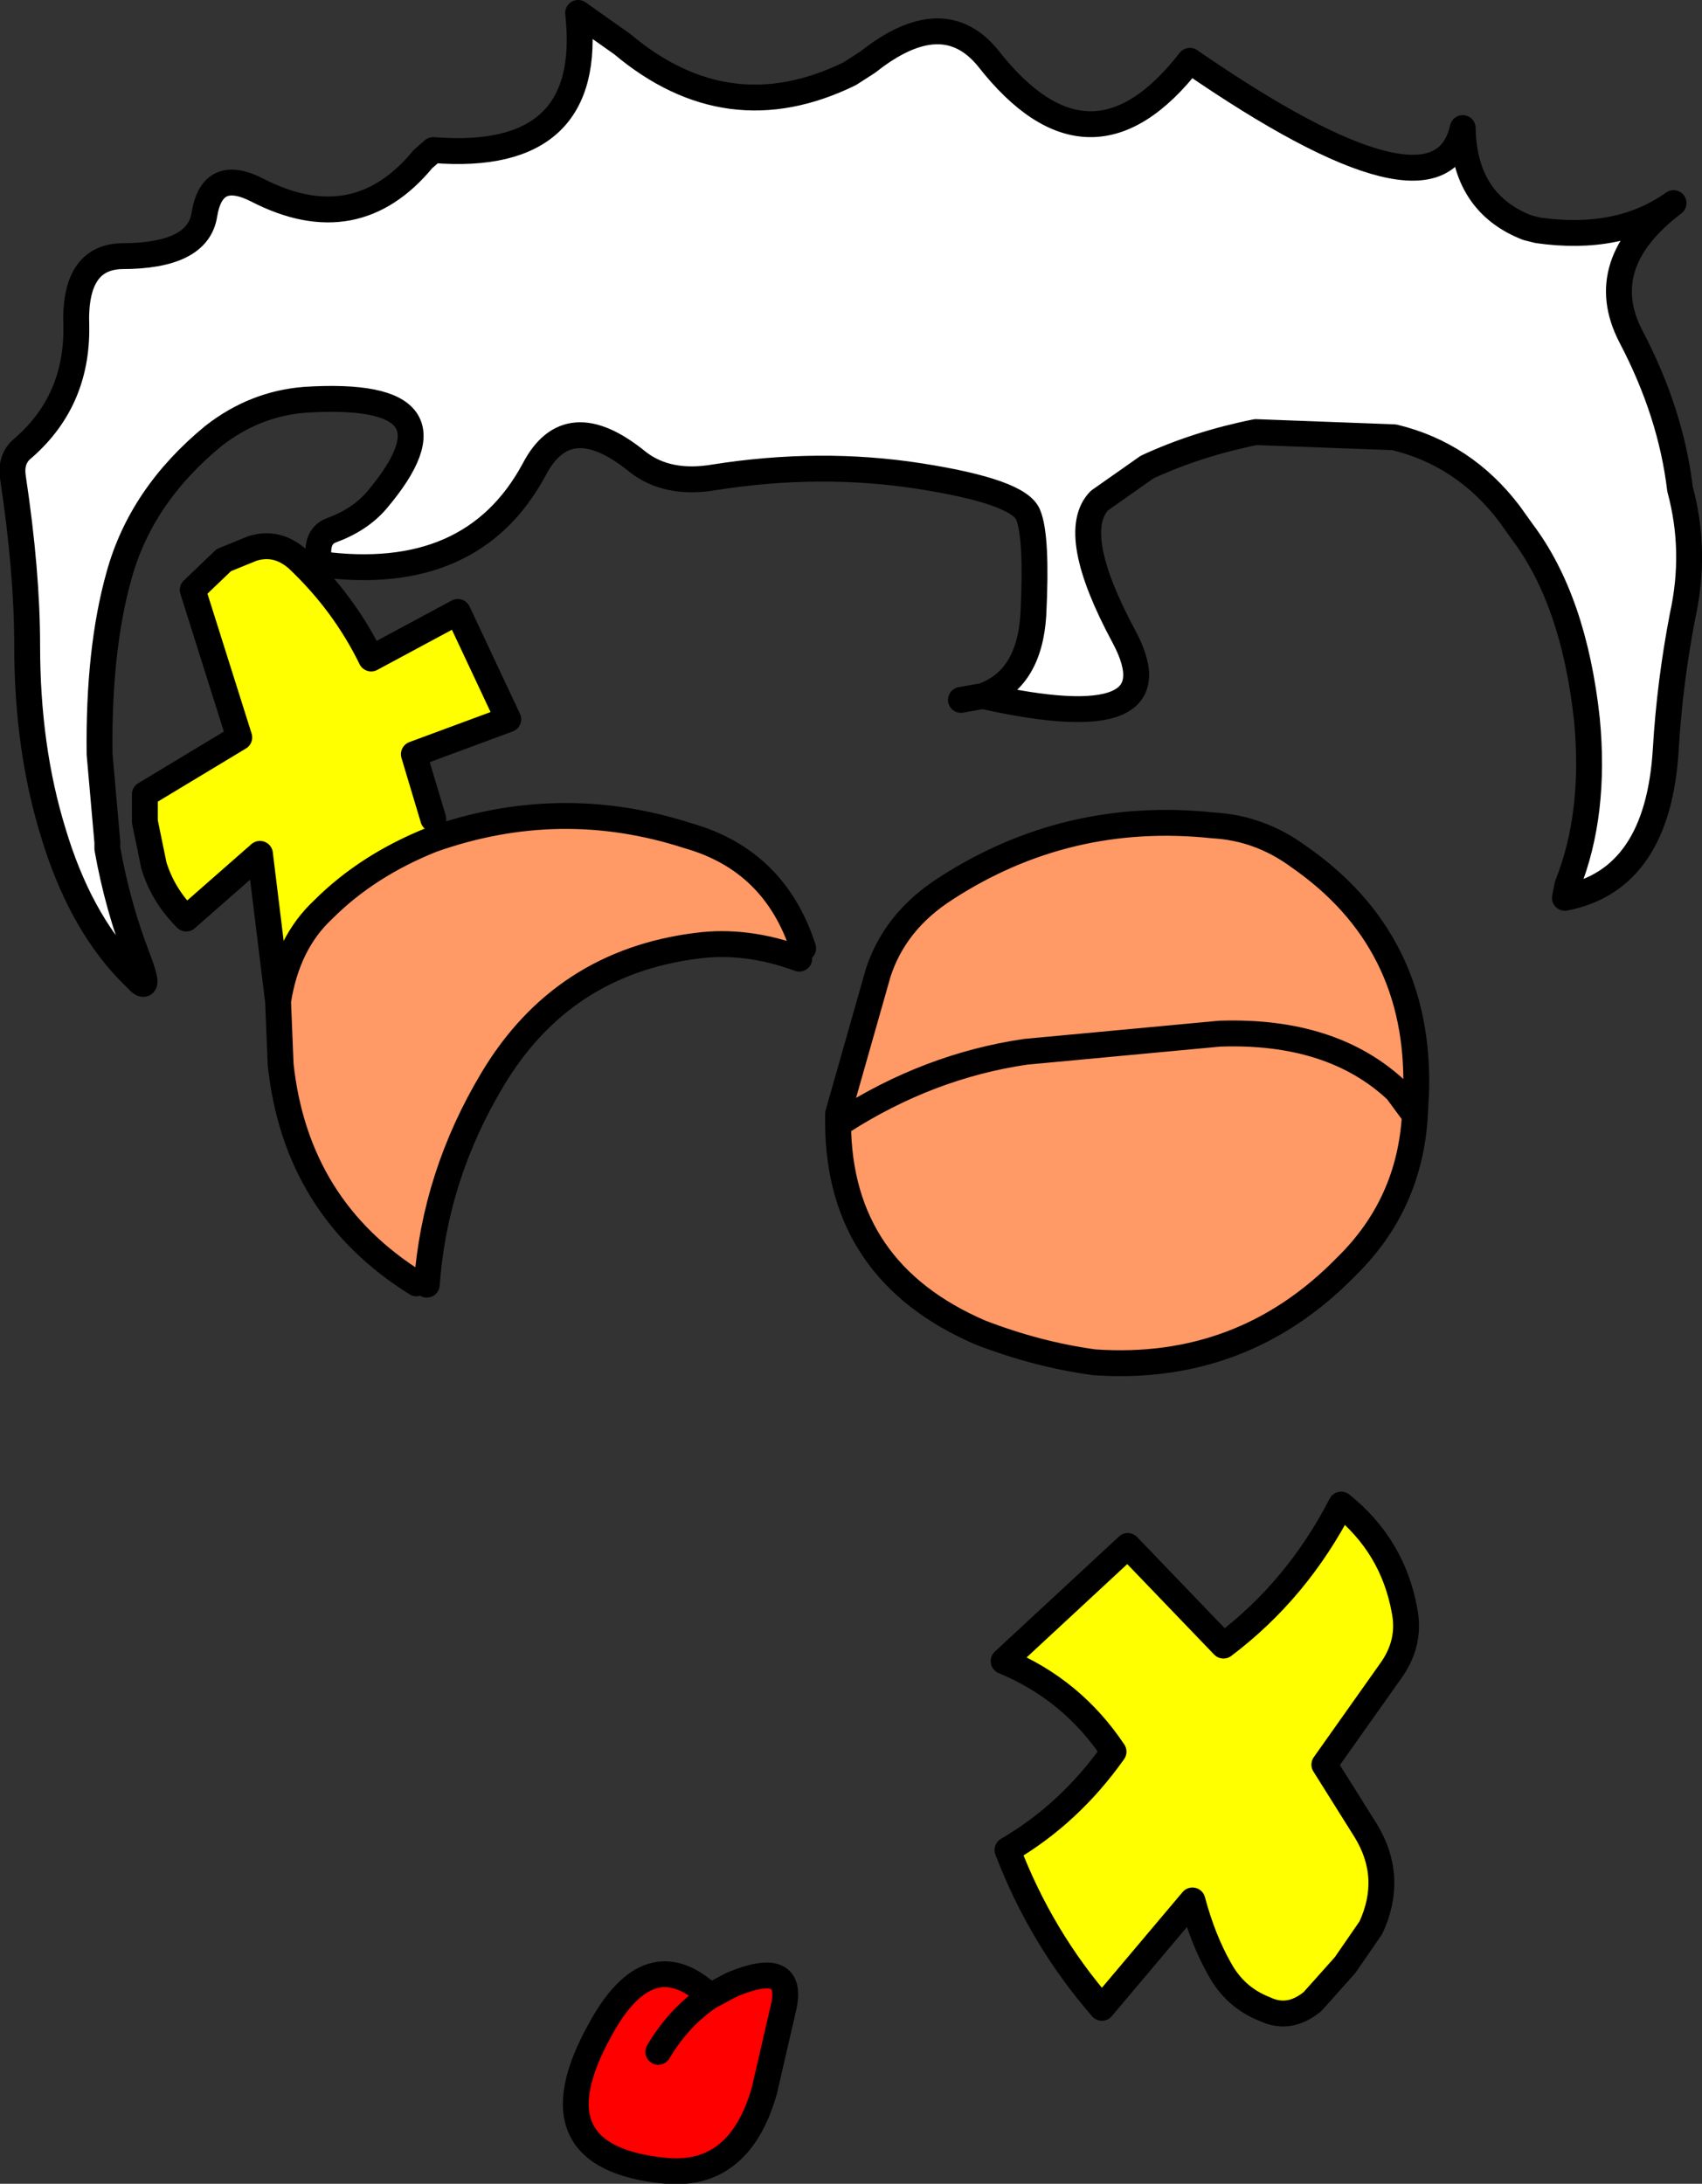 <?xml version="1.0" encoding="UTF-8" standalone="no"?>
<svg xmlns:xlink="http://www.w3.org/1999/xlink" height="84.4px" width="65.8px" xmlns="http://www.w3.org/2000/svg">
  <rect width="100%" height="100%" fill="#333333" stroke="none"/>
  <g transform="matrix(1.0, 0.0, 0.0, 1.0, 27.6, 101.25)">
    <path d="M1.95 -20.45 Q1.0 -17.1 -1.85 -17.35 -7.15 -17.85 -4.4 -22.8 -2.5 -26.3 -0.15 -24.1 L0.7 -24.55 Q3.1 -25.55 2.7 -23.7 L1.95 -20.45 M-2.15 -21.95 Q-1.35 -23.3 -0.15 -24.1 -1.35 -23.3 -2.15 -21.95" fill="#ff0000" fill-rule="evenodd" stroke="none"/>
    <path d="M4.8 -58.2 L6.35 -63.65 Q7.0 -65.65 8.95 -66.9 13.65 -69.95 19.3 -69.35 21.1 -69.25 22.6 -68.15 27.3 -64.9 27.15 -59.1 L26.4 -59.1 Q23.9 -61.45 19.55 -61.3 L12.05 -60.6 Q8.3 -60.05 4.95 -57.9 8.3 -60.05 12.05 -60.6 L19.55 -61.3 Q23.9 -61.45 26.4 -59.1 L27.1 -58.15 Q26.9 -54.7 24.45 -52.3 20.45 -48.2 14.7 -48.6 12.5 -48.9 10.3 -49.75 4.85 -52.1 4.8 -57.8 L4.95 -57.9 4.8 -58.2 M3.45 -64.6 L3.3 -64.2 Q1.25 -64.95 -0.65 -64.7 -5.85 -64.05 -8.55 -59.55 -10.8 -55.8 -11.1 -51.6 L-11.5 -51.65 Q-16.15 -54.55 -16.75 -60.1 L-16.85 -62.55 Q-16.5 -64.8 -15.1 -66.1 -13.4 -67.8 -10.9 -68.8 -5.95 -70.55 -1.0 -68.95 2.35 -68.0 3.45 -64.6" fill="#ff9966" fill-rule="evenodd" stroke="none"/>
    <path d="M-22.65 -63.75 Q-24.55 -65.75 -25.55 -69.1 -26.55 -72.35 -26.55 -76.3 -26.55 -79.15 -27.1 -82.8 -27.2 -83.45 -26.8 -83.85 -24.6 -85.7 -24.65 -88.65 -24.75 -91.3 -22.9 -91.35 -19.95 -91.35 -19.7 -92.95 -19.4 -94.8 -17.65 -93.9 -13.85 -91.95 -11.25 -95.1 L-10.85 -95.45 Q-4.6 -94.95 -5.25 -100.75 L-3.55 -99.55 Q0.55 -96.1 5.25 -98.4 L5.95 -98.85 Q8.85 -101.15 10.6 -99.0 14.55 -93.95 18.4 -98.9 28.05 -92.25 28.95 -96.3 29.0 -93.4 31.45 -92.45 L31.85 -92.35 Q35.0 -91.9 37.1 -93.4 34.0 -91.05 35.45 -88.25 37.0 -85.3 37.35 -82.35 38.0 -79.95 37.45 -77.45 36.95 -74.85 36.8 -72.3 36.5 -67.25 32.9 -66.55 L33.0 -67.05 Q34.1 -69.8 33.75 -73.45 33.25 -78.05 31.25 -80.7 L30.75 -81.4 Q29.0 -83.7 26.3 -84.35 L20.95 -84.55 Q18.7 -84.1 16.75 -83.2 L14.9 -81.9 Q13.7 -80.65 15.85 -76.65 18.0 -72.65 10.4 -74.35 12.2 -75.0 12.35 -77.5 12.5 -80.5 12.15 -81.35 11.8 -82.25 7.95 -82.85 4.1 -83.45 0.0 -82.8 -1.8 -82.5 -2.95 -83.4 -5.65 -85.6 -6.95 -83.1 -9.35 -78.65 -15.25 -79.45 -15.45 -80.5 -14.8 -80.75 -13.7 -81.15 -13.05 -81.9 -9.4 -86.2 -15.8 -85.8 -17.75 -85.65 -19.35 -84.4 -22.15 -82.1 -23.0 -79.0 -23.8 -76.15 -23.75 -72.1 L-23.45 -68.7 -23.45 -68.45 Q-23.05 -66.2 -22.25 -64.15 L-22.65 -63.75" fill="#ffffff" fill-rule="evenodd" stroke="none"/>
    <path d="M-16.85 -62.55 L-17.55 -68.25 -20.4 -65.75 Q-21.3 -66.65 -21.65 -67.8 L-22.0 -69.5 -22.0 -70.55 -18.35 -72.75 -20.15 -78.45 -18.95 -79.6 -17.85 -80.05 Q-16.9 -80.35 -16.1 -79.65 -14.3 -77.95 -13.25 -75.8 L-9.9 -77.6 -7.95 -73.45 -11.6 -72.1 -10.85 -69.6 -10.9 -68.8 Q-13.4 -67.8 -15.1 -66.1 -16.5 -64.8 -16.85 -62.55 M24.25 -43.1 Q26.25 -41.5 26.7 -39.0 26.95 -37.75 26.15 -36.65 L23.6 -33.05 25.2 -30.5 Q26.3 -28.7 25.4 -26.75 L24.4 -25.3 23.15 -23.9 Q22.25 -23.15 21.3 -23.6 20.15 -24.05 19.55 -25.15 18.9 -26.3 18.5 -27.8 L15.0 -23.65 Q12.65 -26.35 11.35 -29.75 13.75 -31.15 15.45 -33.55 13.85 -35.95 11.2 -37.05 L16.0 -41.5 19.7 -37.65 Q22.55 -39.8 24.25 -43.1" fill="#ffff00" fill-rule="evenodd" stroke="none"/>
    <path d="M-22.65 -63.75 Q-24.55 -65.75 -25.55 -69.1 -26.55 -72.35 -26.55 -76.3 -26.55 -79.15 -27.1 -82.8 -27.2 -83.45 -26.8 -83.85 -24.6 -85.7 -24.65 -88.65 -24.75 -91.3 -22.9 -91.35 -19.95 -91.35 -19.7 -92.95 -19.4 -94.8 -17.65 -93.9 -13.85 -91.95 -11.25 -95.1 L-10.85 -95.45 Q-4.6 -94.95 -5.25 -100.75 L-3.55 -99.55 Q0.55 -96.1 5.25 -98.4 L5.95 -98.85 Q8.85 -101.15 10.6 -99.0 14.55 -93.95 18.4 -98.9 28.05 -92.25 28.95 -96.3 29.0 -93.4 31.45 -92.45 L31.85 -92.35 Q35.0 -91.9 37.1 -93.4 34.0 -91.05 35.45 -88.25 37.0 -85.3 37.35 -82.35 38.0 -79.95 37.45 -77.45 36.95 -74.85 36.8 -72.3 36.5 -67.25 32.9 -66.55 L33.0 -67.05 Q34.1 -69.8 33.75 -73.45 33.25 -78.05 31.25 -80.7 L30.75 -81.4 Q29.0 -83.7 26.3 -84.35 L20.95 -84.55 Q18.7 -84.1 16.75 -83.2 L14.9 -81.9 Q13.7 -80.65 15.85 -76.65 18.0 -72.65 10.4 -74.35 L9.55 -74.2 M10.4 -74.35 Q12.2 -75.0 12.35 -77.5 12.5 -80.5 12.15 -81.35 11.8 -82.25 7.95 -82.85 4.1 -83.45 0.0 -82.8 -1.8 -82.5 -2.95 -83.4 -5.65 -85.6 -6.95 -83.1 -9.35 -78.65 -15.25 -79.45 -15.45 -80.5 -14.8 -80.75 -13.7 -81.15 -13.05 -81.9 -9.4 -86.2 -15.8 -85.8 -17.75 -85.65 -19.35 -84.4 -22.15 -82.1 -23.0 -79.0 -23.8 -76.15 -23.75 -72.1 L-23.45 -68.7 -23.45 -68.45 Q-23.05 -66.2 -22.25 -64.15 -21.8 -62.95 -22.2 -63.3 L-22.65 -63.75 M27.15 -59.1 Q27.3 -64.9 22.6 -68.15 21.1 -69.25 19.3 -69.35 13.65 -69.95 8.95 -66.9 7.0 -65.65 6.35 -63.65 L4.8 -58.2 4.8 -57.8 4.95 -57.9 Q8.3 -60.05 12.05 -60.6 L19.55 -61.3 Q23.9 -61.45 26.4 -59.1 L27.1 -58.15 Q26.9 -54.7 24.45 -52.3 20.45 -48.2 14.7 -48.6 12.5 -48.9 10.3 -49.75 4.85 -52.1 4.8 -57.8 M27.15 -59.1 L27.1 -58.15 M3.3 -64.2 Q1.25 -64.95 -0.65 -64.7 -5.85 -64.05 -8.55 -59.55 -10.8 -55.8 -11.1 -51.6 M-11.5 -51.65 Q-16.15 -54.55 -16.75 -60.1 L-16.85 -62.55 -17.55 -68.25 -20.4 -65.75 Q-21.3 -66.65 -21.65 -67.8 L-22.0 -69.5 -22.0 -70.55 -18.35 -72.75 -20.15 -78.45 -18.95 -79.6 -17.85 -80.05 Q-16.9 -80.35 -16.1 -79.65 -14.3 -77.95 -13.25 -75.8 L-9.9 -77.6 -7.95 -73.45 -11.6 -72.1 -10.85 -69.6 M-10.9 -68.8 Q-5.95 -70.55 -1.0 -68.95 2.35 -68.0 3.45 -64.6 M24.25 -43.1 Q22.55 -39.8 19.7 -37.65 L16.0 -41.5 11.2 -37.05 Q13.85 -35.95 15.45 -33.55 13.75 -31.15 11.35 -29.75 12.65 -26.35 15.0 -23.65 L18.5 -27.8 Q18.9 -26.3 19.55 -25.15 20.15 -24.05 21.3 -23.6 22.25 -23.15 23.15 -23.9 L24.4 -25.3 25.4 -26.75 Q26.3 -28.7 25.2 -30.5 L23.6 -33.05 26.15 -36.65 Q26.95 -37.75 26.7 -39.0 26.25 -41.5 24.25 -43.1 M1.95 -20.45 Q1.0 -17.1 -1.85 -17.35 -7.15 -17.85 -4.4 -22.8 -2.5 -26.3 -0.15 -24.1 L0.7 -24.55 Q3.1 -25.55 2.7 -23.7 L1.95 -20.45 M-16.85 -62.55 Q-16.5 -64.8 -15.1 -66.1 -13.4 -67.8 -10.9 -68.8 M-0.15 -24.1 Q-1.35 -23.3 -2.15 -21.95" fill="none" stroke="#000000" stroke-linecap="round" stroke-linejoin="round" stroke-width="1.0"/>
  </g>
</svg>
